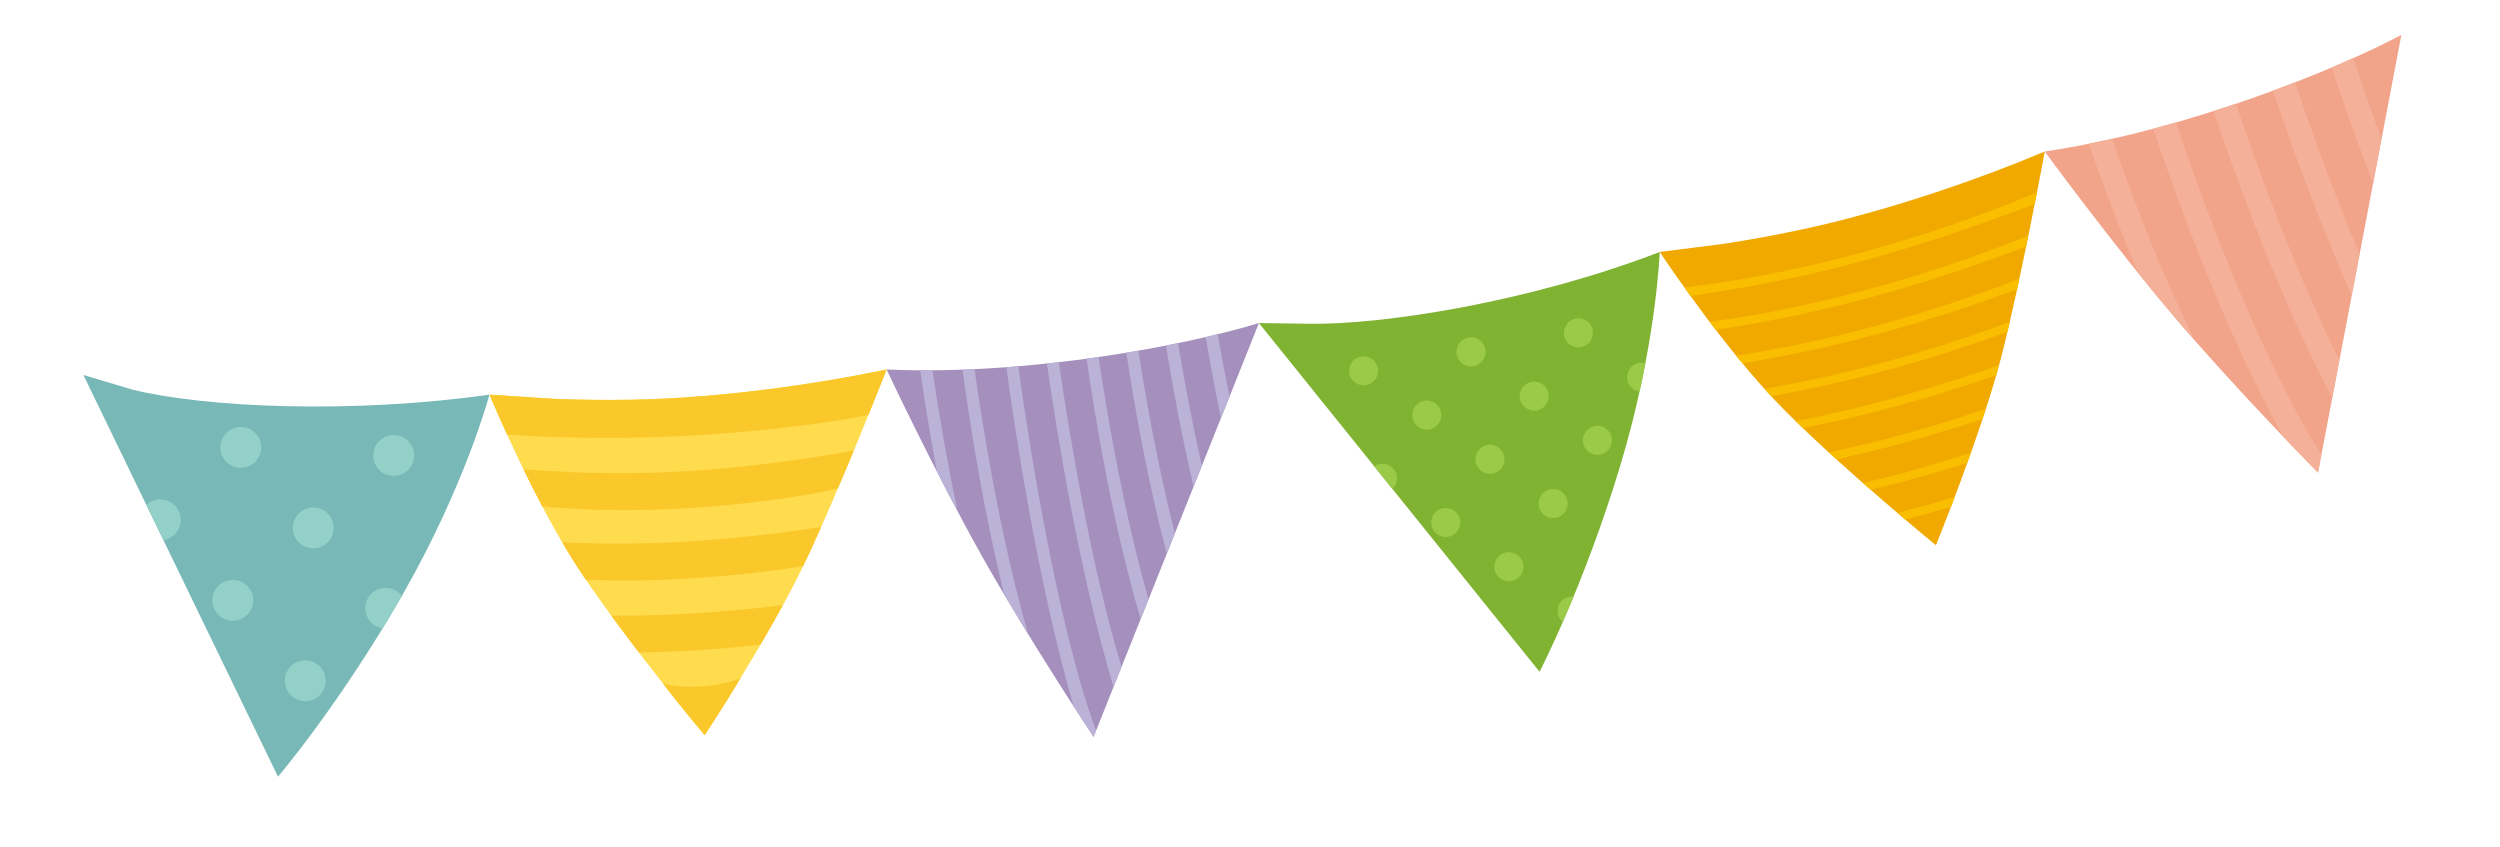 <?xml version="1.0" encoding="utf-8"?>
<!-- Generator: Adobe Illustrator 16.0.4, SVG Export Plug-In . SVG Version: 6.00 Build 0)  -->
<!DOCTYPE svg PUBLIC "-//W3C//DTD SVG 1.1//EN" "http://www.w3.org/Graphics/SVG/1.1/DTD/svg11.dtd">
<svg version="1.1" id="レイヤー_1" xmlns="http://www.w3.org/2000/svg" xmlns:xlink="http://www.w3.org/1999/xlink" x="0px"
	 y="0px" width="215.706px" height="73.039px" viewBox="0 0 215.706 73.039" enable-background="new 0 0 215.706 73.039"
	 xml:space="preserve">
<g>
	<g>
		<path fill="#A590BD" d="M76.536,31.881l-0.038,0.005c0,0,4.193,8.906,8.199,16.046c4.007,7.139,9.66,15.65,9.66,15.65
			l14.267-35.709C102.404,29.772,88.915,32.417,76.536,31.881z"/>
		<path fill="#BBB3D7" d="M86.836,31.681c0.683,5.096,2.663,18.44,5.796,29.258c1.049,1.627,1.726,2.645,1.726,2.645l0.214-0.535
			c-3.413-9.233-5.962-25.878-6.711-31.449C87.519,31.627,87.179,31.655,86.836,31.681z"/>
		<path fill="#BBB3D7" d="M90.331,31.365c0.908,6.312,2.859,18.266,5.75,27.906l0.689-1.728c-2.558-8.314-4.518-20.123-5.417-26.293
			C91.015,31.291,90.674,31.329,90.331,31.365z"/>
		<path fill="#BBB3D7" d="M83.047,31.89c0.587,4.28,1.731,11.838,3.613,19.436c0.681,1.148,1.374,2.293,2.051,3.396
			c-2.382-8.304-3.908-17.762-4.631-22.875C83.735,31.864,83.391,31.878,83.047,31.89z"/>
		<path fill="#BBB3D7" d="M79.401,31.947c0.34,2.37,0.812,5.396,1.435,8.738c0.569,1.112,1.169,2.267,1.781,3.425
			c-0.968-4.592-1.688-8.944-2.167-12.164C80.1,31.949,79.752,31.949,79.401,31.947z"/>
		<path fill="#BBB3D7" d="M93.755,30.95c0.797,5.504,2.279,14.372,4.666,22.461l0.676-1.69c-2.1-7.383-3.525-15.636-4.313-20.917
			C94.443,30.854,94.101,30.902,93.755,30.95z"/>
		<path fill="#BBB3D7" d="M97.181,30.432c0.722,4.708,1.854,11.093,3.492,17.343l0.695-1.739c-1.416-5.611-2.463-11.394-3.154-15.78
			C97.872,30.316,97.528,30.375,97.181,30.432z"/>
		<path fill="#BBB3D7" d="M103.7,40.199c-0.848-3.75-1.533-7.439-2.059-10.594c-0.339,0.07-0.685,0.139-1.035,0.208
			c0.576,3.558,1.358,7.819,2.379,12.178L103.7,40.199z"/>
		<path fill="#BBB3D7" d="M106.084,34.234c-0.382-1.876-0.722-3.694-1.018-5.397c-0.336,0.082-0.683,0.164-1.036,0.246
			c0.369,2.165,0.808,4.53,1.32,6.983L106.084,34.234z"/>
	</g>
	<g>
		<path fill="#FFDB4E" d="M54.584,34.488c-2.354,0.041-4.613,0.013-6.782-0.074l-5.566-0.365c0,0,3.861,9.34,7.967,15.459
			C54.309,55.627,60.8,63.438,60.8,63.438s5.635-8.628,8.555-14.712s7.144-16.839,7.144-16.839l-0.05,0.004
			C70.462,33.146,62.046,34.357,54.584,34.488z"/>
		<path fill="#FBC82B" d="M63.884,58.525c-1.902,0.789-5.193,0.952-6.703,0.42c1.479,1.98,3.619,4.492,3.619,4.492
			S62.793,60.418,63.884,58.525z"/>
		<path fill="#FBC82B" d="M60.367,37.537c9.512-0.59,14.46-1.723,14.569-1.75c0.12-0.297,0.235-0.582,0.346-0.854l1.216-3.046
			c-0.036,0.006-0.074,0.011-0.11,0.017c-5.982,1.251-14.367,2.455-21.804,2.585c-2.354,0.041-4.613,0.013-6.782-0.074l-5.566-0.365
			c0,0,0.576,1.393,1.517,3.451C45.347,37.617,52.142,38.046,60.367,37.537z"/>
		<path fill="#FBC82B" d="M73.671,38.87c-5.064,0.938-12.034,1.83-18.234,1.938c-2,0.035-3.92,0.018-5.764-0.045l-4.499-0.255
			c0.497,1.02,1.04,2.097,1.615,3.186c1.151,0.121,6.325,0.594,13.374,0.099c7.018-0.493,11.107-1.405,12.138-1.658
			C72.773,41.026,73.235,39.923,73.671,38.87z"/>
		<path fill="#FBC82B" d="M69.354,48.726c0.473-0.985,0.979-2.092,1.497-3.257c-4.695,0.722-10.31,1.322-15.414,1.412
			c-2.04,0.035-3.999,0.02-5.88-0.043l-1.057-0.058c0.557,0.949,1.126,1.871,1.701,2.729c0.115,0.17,0.232,0.343,0.35,0.517
			c2.431,0.091,5.777,0.108,9.707-0.162c3.908-0.271,6.926-0.666,9.033-1.012C69.313,48.811,69.335,48.767,69.354,48.726z"/>
		<path fill="#FBC82B" d="M67.548,52.219c-3.924,0.466-8.148,0.812-12.088,0.882c-0.922,0.016-1.826,0.02-2.717,0.018
			c0.711,0.971,1.436,1.939,2.146,2.872c0.092,0.101,0.143,0.206,0.234,0.307c1.631-0.023,3.47-0.09,5.4-0.219
			c1.896-0.126,3.589-0.279,5.086-0.441C66.263,54.52,66.923,53.362,67.548,52.219z"/>
	</g>
	<g>
		<path fill="#78B9B7" d="M11.359,33.599l-4.162-1.242l16.79,34.659c0,0,5.328-6.256,10.736-15.681
			c5.406-9.423,7.512-17.286,7.512-17.286C30.425,35.73,17.64,35.178,11.359,33.599z"/>
		<circle fill="#93D0C8" cx="20.778" cy="38.604" r="1.761"/>
		<circle fill="#93D0C8" cx="27.028" cy="45.547" r="1.76"/>
		<circle fill="#93D0C8" cx="26.336" cy="58.739" r="1.761"/>
		<circle fill="#93D0C8" cx="20.086" cy="51.797" r="1.761"/>
		<circle fill="#93D0C8" cx="33.969" cy="39.296" r="1.762"/>
		<path fill="#93D0C8" d="M13.928,43.096c-0.5-0.026-0.958,0.159-1.297,0.478l1.465,3.023c0.812-0.12,1.454-0.799,1.498-1.649
			C15.646,43.976,14.898,43.146,13.928,43.096z"/>
		<path fill="#93D0C8" d="M33.37,50.73c-0.971-0.053-1.801,0.693-1.852,1.667c-0.048,0.91,0.609,1.688,1.492,1.823
			c0.549-0.896,1.105-1.829,1.66-2.797C34.368,51.027,33.907,50.758,33.37,50.73z"/>
	</g>
	<g>
		<path fill="#F2A48A" d="M176.463,13.068l-0.036,0.009c0,0,5.815,7.941,11.11,14.184c5.293,6.245,12.467,13.522,12.467,13.522
			l7.193-37.776C201.452,6.056,188.715,11.227,176.463,13.068z"/>
		<path fill="#F4B098" d="M204.756,15.815l0.729-3.828c-1.158-3.149-2.006-5.667-2.437-6.975c-0.592,0.265-1.214,0.536-1.861,0.811
			C201.784,7.646,203.043,11.368,204.756,15.815z"/>
		<path fill="#F4B098" d="M202.914,25.501l0.677-3.56c-2.643-6.288-4.665-12.13-5.566-14.837c-0.616,0.239-1.247,0.478-1.894,0.717
			C197.188,11.01,199.671,18.193,202.914,25.501z"/>
		<path fill="#F4B098" d="M201.231,34.335l0.617-3.239c-4.176-8.439-7.571-18.103-8.926-22.144
			c-0.635,0.212-1.273,0.423-1.924,0.629C192.486,14.046,196.405,25.217,201.231,34.335z"/>
		<path fill="#F4B098" d="M197.044,37.72c1.77,1.854,2.96,3.063,2.96,3.063l0.293-1.534c-5.734-9.169-10.784-23.411-12.556-28.682
			c-0.648,0.183-1.299,0.361-1.955,0.536C187.386,15.9,191.758,28.334,197.044,37.72z"/>
		<path fill="#F4B098" d="M182.226,11.977c-0.664,0.148-1.333,0.288-1.997,0.423c0.939,2.725,2.42,6.81,4.25,11.145
			c1.01,1.256,2.044,2.518,3.062,3.715c0.59,0.696,1.203,1.403,1.824,2.111C186.264,23.127,183.655,16.09,182.226,11.977z"/>
	</g>
	<g>
		<path fill="#F1A900" d="M155.409,19.812c-2.303,0.49-4.525,0.893-6.668,1.223l-5.537,0.704c0,0,5.572,8.432,10.771,13.656
			c5.199,5.222,13.061,11.649,13.061,11.649s3.886-9.545,5.591-16.074c1.704-6.528,3.8-17.892,3.8-17.892l-0.049,0.013
			C170.741,15.466,162.71,18.261,155.409,19.812z"/>
		<path fill="#F9BE00" d="M175.56,17.599c0.067-0.346,0.133-0.675,0.195-0.993c-9.906,4.129-20.752,7.09-30.429,8.193
			c0.168,0.236,0.343,0.479,0.527,0.732C156.828,23.963,165.142,21.553,175.56,17.599z"/>
		<path fill="#F9BE00" d="M174.82,21.276c0.064-0.317,0.129-0.634,0.191-0.944c-8.999,3.619-18.682,6.267-27.503,7.432
			c0.173,0.229,0.349,0.46,0.528,0.693C157.786,26.962,165.525,24.739,174.82,21.276z"/>
		<path fill="#F9BE00" d="M149.796,30.684c0.179,0.22,0.36,0.441,0.543,0.66c8.494-1.407,15.559-3.413,23.701-6.384
			c0.066-0.302,0.132-0.602,0.194-0.905C166.203,27.168,157.697,29.494,149.796,30.684z"/>
		<path fill="#F9BE00" d="M152.235,33.548c0.193,0.213,0.386,0.425,0.58,0.633c7.188-1.295,13.441-3.059,20.386-5.529
			c0.069-0.29,0.139-0.583,0.208-0.88C166.422,30.375,159.135,32.375,152.235,33.548z"/>
		<path fill="#F9BE00" d="M154.925,36.332c0.206,0.201,0.416,0.403,0.627,0.606c5.788-1.144,11.048-2.621,16.689-4.565
			c0.084-0.296,0.167-0.587,0.242-0.873C166.67,33.577,160.688,35.231,154.925,36.332z"/>
		<path fill="#F9BE00" d="M157.794,39.038c0.216,0.198,0.433,0.396,0.648,0.591c4.311-0.938,8.385-2.079,12.622-3.483
			c0.096-0.289,0.19-0.578,0.283-0.866C166.847,36.809,162.271,38.084,157.794,39.038z"/>
		<path fill="#F9BE00" d="M161.395,42.256c2.818-0.673,5.564-1.441,8.353-2.321c0.102-0.281,0.205-0.567,0.308-0.857
			c-3.102,0.998-6.226,1.875-9.317,2.602C160.958,41.873,161.178,42.066,161.395,42.256z"/>
		<path fill="#F9BE00" d="M164.382,44.824c1.324-0.345,2.641-0.713,3.959-1.104c0.104-0.272,0.212-0.557,0.323-0.852
			c-1.65,0.5-3.303,0.965-4.95,1.388C163.944,44.454,164.167,44.645,164.382,44.824z"/>
	</g>
	<g>
		<path fill="#81B333" d="M112.836,27.932l-4.212-0.058l24.214,30.092c0,0,3.783-7.294,6.934-17.695
			c3.149-10.398,3.433-18.532,3.433-18.532C132.074,26.034,119.311,28.058,112.836,27.932z"/>
		<circle fill="#9BC948" cx="117.654" cy="31.994" r="1.254"/>
		<circle fill="#9BC948" cx="123.106" cy="35.812" r="1.255"/>
		<circle fill="#9BC948" cx="124.739" cy="45.082" r="1.254"/>
		<circle fill="#9BC948" cx="126.923" cy="30.359" r="1.255"/>
		<circle fill="#9BC948" cx="132.375" cy="34.177" r="1.254"/>
		<circle fill="#9BC948" cx="134.009" cy="43.447" r="1.254"/>
		<circle fill="#9BC948" cx="128.559" cy="39.628" r="1.255"/>
		<circle fill="#9BC948" cx="130.192" cy="48.898" r="1.255"/>
		<path fill="#9BC948" d="M137.429,28.506c0.12,0.683-0.336,1.335-1.018,1.455c-0.684,0.12-1.335-0.336-1.455-1.019
			s0.336-1.334,1.02-1.455C136.655,27.37,137.308,27.826,137.429,28.506z"/>
		<circle fill="#9BC948" cx="137.827" cy="37.994" r="1.255"/>
		<path fill="#9BC948" d="M119.069,40.027c-0.185,0.032-0.352,0.108-0.497,0.209l1.566,1.946c0.302-0.28,0.461-0.701,0.386-1.138
			C120.404,40.364,119.753,39.907,119.069,40.027z"/>
		<path fill="#9BC948" d="M141.426,31.306c-0.682,0.12-1.137,0.771-1.018,1.454c0.097,0.548,0.536,0.943,1.057,1.019
			c0.187-0.846,0.354-1.664,0.502-2.446C141.796,31.287,141.614,31.273,141.426,31.306z"/>
		<path fill="#9BC948" d="M135.426,51.479c-0.683,0.12-1.138,0.771-1.017,1.454c0.053,0.301,0.214,0.555,0.431,0.738
			c0.291-0.666,0.604-1.401,0.933-2.2C135.659,51.46,135.544,51.458,135.426,51.479z"/>
	</g>
</g>
</svg>
